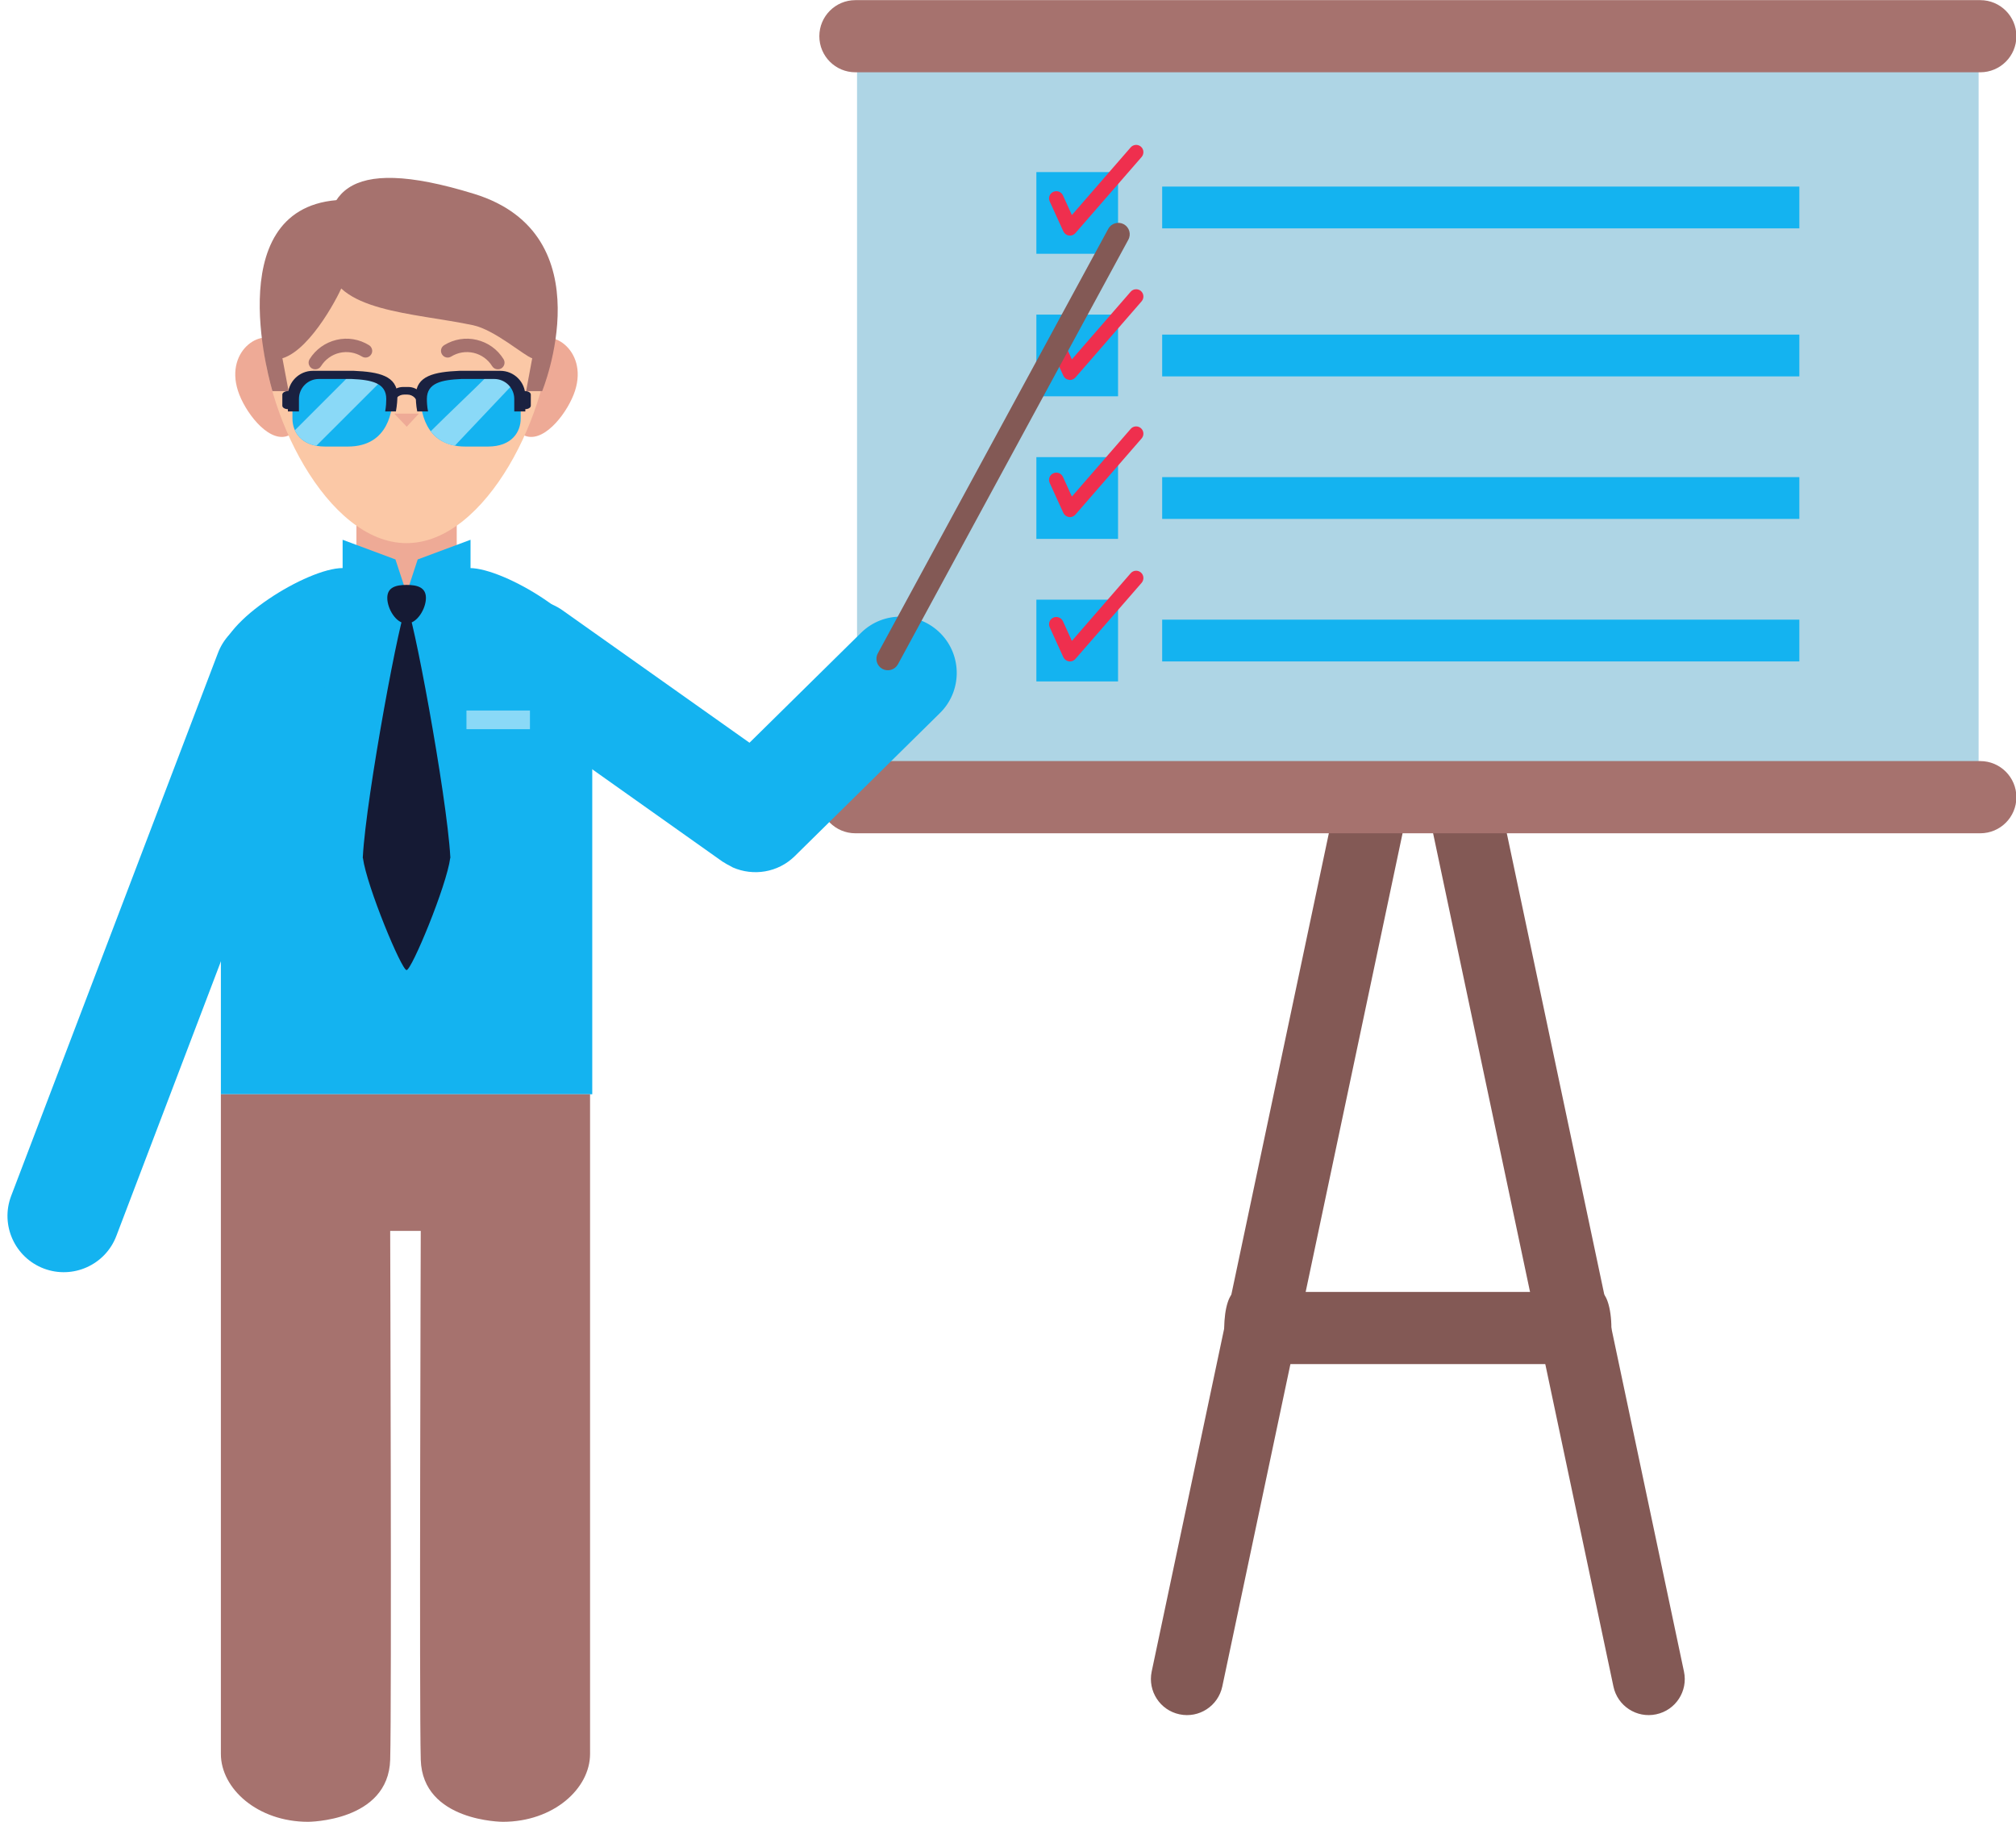 <?xml version="1.0" encoding="UTF-8"?><svg xmlns="http://www.w3.org/2000/svg" xmlns:xlink="http://www.w3.org/1999/xlink" height="232.4" preserveAspectRatio="xMidYMid meet" version="1.1" viewBox="83.5 96.1 257.2 232.4" width="257.2" zoomAndPan="magnify">
 <g id="surface1">
  <g><path d="m265.56 165.36c2.49 0.53 4.08 2.97 3.55 5.46l-29.67 140.4c-0.53 2.49-2.97 4.08-5.46 3.55-2.48-0.52-4.07-2.96-3.55-5.45l29.68-140.41c0.53-2.48 2.97-4.07 5.45-3.55" fill="#835955"/></g>
  <g><path d="m263.21 165.36c-2.49 0.53-4.07 2.97-3.55 5.46l29.68 140.4c0.52 2.49 2.97 4.08 5.45 3.55 2.49-0.52 4.08-2.96 3.55-5.45l-29.68-140.41c-0.52-2.48-2.96-4.07-5.45-3.55" fill="#835955"/></g>
  <g><path d="m335.93 197.79h-143.09v-96.65h143.09v96.65" fill="#aed5e5"/></g>
  <g><path d="m313.06 125.23h-81.29v-5.33h81.29v5.33" fill="#14b3f0"/></g>
  <g><path d="m313.06 144.11h-81.29v-5.33h81.29v5.33" fill="#14b3f0"/></g>
  <g><path d="m313.06 162.29h-81.29v-5.33h81.29v5.33" fill="#14b3f0"/></g>
  <g><path d="m313.06 180.47h-81.29v-5.33h81.29v5.33" fill="#14b3f0"/></g>
  <g><path d="m226.14 128.47h-10.42v-10.42h10.42v10.42" fill="#14b3f0"/></g>
  <g><path d="m226.14 146.65h-10.42v-10.42h10.42v10.42" fill="#14b3f0"/></g>
  <g><path d="m226.14 164.84h-10.42v-10.43h10.42v10.43" fill="#14b3f0"/></g>
  <g><path d="m226.14 183.02h-10.42v-10.43h10.42v10.43" fill="#14b3f0"/></g>
  <g><path d="m220 126.15l-0.13-0.01c-0.31-0.04-0.58-0.25-0.71-0.53l-1.74-3.82c-0.21-0.47-0.01-1.01 0.46-1.22s1.01-0.01 1.23 0.45l1.14 2.51 7.5-8.63c0.33-0.38 0.92-0.43 1.31-0.09 0.38 0.33 0.42 0.92 0.09 1.31l-8.45 9.71c-0.18 0.21-0.43 0.32-0.7 0.32" fill="#ef2f4e"/></g>
  <g><path d="m220 144.57l-0.13-0.02c-0.31-0.04-0.58-0.24-0.71-0.53l-1.74-3.81c-0.21-0.47-0.01-1.02 0.46-1.23s1.01-0.01 1.23 0.46l1.14 2.5 7.5-8.63c0.33-0.38 0.92-0.42 1.31-0.09 0.38 0.34 0.42 0.92 0.09 1.31l-8.45 9.72c-0.18 0.2-0.43 0.32-0.7 0.32" fill="#ef2f4e"/></g>
  <g><path d="m220 162.06l-0.13-0.01c-0.31-0.05-0.58-0.25-0.71-0.53l-1.74-3.82c-0.21-0.47-0.01-1.02 0.46-1.23s1.01-0.01 1.23 0.46l1.14 2.51 7.5-8.63c0.33-0.39 0.92-0.43 1.31-0.09 0.38 0.33 0.42 0.92 0.09 1.3l-8.45 9.72c-0.18 0.2-0.43 0.32-0.7 0.32" fill="#ef2f4e"/></g>
  <g><path d="m220 180.47l-0.13-0.01c-0.31-0.05-0.58-0.25-0.71-0.53l-1.74-3.82c-0.21-0.47-0.01-1.01 0.46-1.23 0.47-0.21 1.01 0 1.23 0.46l1.14 2.51 7.5-8.63c0.33-0.39 0.92-0.43 1.31-0.09 0.38 0.33 0.42 0.92 0.09 1.31l-8.45 9.71c-0.18 0.21-0.43 0.32-0.7 0.32" fill="#ef2f4e"/></g>
  <g><path d="m340.75 100.72c0 2.54-2.06 4.6-4.61 4.6h-143.51c-2.54 0-4.6-2.06-4.6-4.6s2.06-4.603 4.6-4.603h143.51c2.55 0 4.61 2.063 4.61 4.603" fill="#a6726e"/></g>
  <g><path d="m340.75 197.79c0 2.54-2.06 4.6-4.61 4.6h-143.51c-2.54 0-4.6-2.06-4.6-4.6s2.06-4.61 4.6-4.61h143.51c2.55 0 4.61 2.07 4.61 4.61" fill="#a6726e"/></g>
  <g><path d="m289.08 265.5c0 2.54-0.67 4.6-1.49 4.6h-46.41c-0.82 0-1.49-2.06-1.49-4.6 0-2.55 0.67-4.61 1.49-4.61h46.41c0.82 0 1.49 2.06 1.49 4.61" fill="#835955"/></g>
  <g><path d="m193.38 176.79l-14.26 14.05-23.85-16.89c-3.24-2.29-7.72-1.53-10.01 1.7-2.29 3.24-1.53 7.72 1.71 10.01l28.73 20.36 0.08 0.04c0.27 0.19 0.57 0.34 0.86 0.49 0.12 0.06 0.24 0.14 0.36 0.2 2.6 1.13 5.73 0.67 7.88-1.43l18.51-18.24c2.84-2.76 2.9-7.31 0.14-10.15s-7.3-2.91-10.15-0.14" fill="#14b3f0"/></g>
  <g><path d="m159.06 235.68v-55.88c0-4.46-11.18-11.24-15.64-11.24h-16.21c-4.45 0-15.53 6.78-15.53 11.24v55.88h47.38" fill="#14b3f0"/></g>
  <g><path d="m111.68 235.68v84.14c0 4.43 4.68 8.66 11.12 8.66 0 0 10.25 0 10.48-7.92 0.2-6.84 0-67.45 0-67.45h3.9s-0.2 60.61 0 67.45c0.23 7.92 10.48 7.92 10.48 7.92 6.45 0 11.12-4.23 11.12-8.66v-84.14h-47.1" fill="#a6726e"/></g>
  <g><path d="m141.77 167.02c0 3.53-2.86 4.76-6.4 4.76-3.53 0-6.4-1.23-6.4-4.76v-6.48c0-3.53 2.87-6.4 6.4-6.4 3.54 0 6.4 2.87 6.4 6.4v6.48" fill="#eeaa96"/></g>
  <g><path d="m156.86 145.95c-0.84 2.59-3.68 6.42-6.11 5.82-2.42-0.61-3.32-5.36-2.66-8 0.65-2.65 1.98-1.71 3.45-3.72 1.83-2.49 7.05 0.52 5.32 5.9" fill="#eeaa96"/></g>
  <g><path d="m113.86 145.95c0.83 2.59 3.69 6.42 6.11 5.82 2.42-0.61 3.32-5.36 2.66-8-0.65-2.65-1.98-1.71-3.45-3.72-1.83-2.49-7.05 0.52-5.32 5.9" fill="#eeaa96"/></g>
  <g><path d="m153.82 137.35c0 11.11-8.26 28.03-18.45 28.03s-18.45-16.92-18.45-28.03 8.26-17.5 18.45-17.5 18.45 6.39 18.45 17.5" fill="#fbc8a6"/></g>
  <g><path d="m127.21 132.45c0.23-0.64 3.53-8.74-0.79-10.82-15.19 1.29-8.16 24.36-8.16 24.36h2.06l-0.79-4.19c3.77-1.13 7.55-8.74 7.68-9.35" fill="#a6726e"/></g>
  <g><path d="m125.36 129.62c-0.98-8.54 1.71-14 18.6-8.8 16.9 5.19 8.71 25.17 8.71 25.17h-2.05l0.78-4.19c-1.01-0.3-4.77-3.63-7.56-4.22-7.65-1.61-17.75-1.7-18.48-7.96" fill="#a6726e"/></g>
  <g><path d="m133.8 148.86h3.14l-1.55 1.67z" fill="#eeaa96"/></g>
  <g><path d="m129.25 145.52c0 0.88-0.71 1.59-1.59 1.59-0.87 0-1.59-0.71-1.59-1.59s0.72-1.59 1.59-1.59c0.88 0 1.59 0.71 1.59 1.59" fill="#33140e"/></g>
  <g><path d="m123.73 143.21c-0.16 0-0.31-0.04-0.45-0.12-0.4-0.26-0.53-0.78-0.28-1.18 0.78-1.25 2-2.12 3.43-2.46s2.9-0.09 4.15 0.68c0.4 0.25 0.53 0.78 0.28 1.17-0.25 0.41-0.78 0.53-1.18 0.28-0.86-0.53-1.88-0.7-2.87-0.47-0.98 0.23-1.82 0.84-2.36 1.7-0.16 0.26-0.44 0.4-0.72 0.4" fill="#a6726e"/></g>
  <g><path d="m141.49 145.52c0 0.88 0.71 1.59 1.59 1.59 0.87 0 1.59-0.71 1.59-1.59s-0.72-1.59-1.59-1.59c-0.88 0-1.59 0.71-1.59 1.59" fill="#33140e"/></g>
  <g><path d="m147.02 143.21c0.15 0 0.3-0.04 0.44-0.12 0.41-0.26 0.53-0.78 0.28-1.18-0.77-1.25-1.99-2.12-3.42-2.46s-2.91-0.09-4.16 0.68c-0.4 0.25-0.52 0.78-0.27 1.17 0.25 0.41 0.77 0.53 1.17 0.28 0.86-0.53 1.88-0.7 2.87-0.47 0.98 0.23 1.83 0.84 2.36 1.7 0.16 0.26 0.44 0.4 0.73 0.4" fill="#a6726e"/></g>
  <g><path d="m136.79 167.46l-1.42 4.32-1.42-4.32-6.74-2.51v3.63s0.24 5.48 8.16 6.19c7.35-0.24 8.16-6.19 8.16-6.19v-3.63l-6.74 2.51" fill="#14b3f0"/></g>
  <g><path d="m140.96 205.54l-0.01-0.1 0.01-0.04h-0.01c-0.44-7.89-4.93-31.92-5.58-31.92s-5.17 24.21-5.58 31.92h-0.01l0.01 0.05-0.01 0.09h0.02c0.49 3.62 4.93 14.3 5.57 14.3 0.65 0 5.11-10.75 5.57-14.3h0.02" fill="#151a34"/></g>
  <g><path d="m143.01 189.11h8.1v-2.38h-8.1z" fill="#8ad9f7"/></g>
  <g><path d="m137.84 172.37c0 1.36-1.11 3.27-2.47 3.27s-2.46-1.91-2.46-3.27 1.1-1.66 2.46-1.66 2.47 0.3 2.47 1.66" fill="#151a34"/></g>
  <g><path d="m98.348 253.74c-1.403 3.71-5.551 5.57-9.258 4.17-3.707-1.41-5.574-5.55-4.168-9.26l26.378-69.24c1.4-3.71 5.54-5.58 9.25-4.17 3.71 1.4 5.57 5.55 4.17 9.25l-26.372 69.25" fill="#14b3f0"/></g>
  <g><path d="m198.06 180.83c-0.39 0.71-1.27 0.97-1.99 0.59-0.71-0.39-0.96-1.28-0.58-1.98l29.4-54.15c0.38-0.71 1.27-0.97 1.98-0.59 0.71 0.39 0.97 1.27 0.58 1.98l-29.39 54.15" fill="#835955"/></g>
  <g><path d="m151.22 147.85c0 0.24-0.32 0.44-0.7 0.44-0.4 0-0.71-0.2-0.71-0.44v-1.42c0-0.24 0.31-0.44 0.71-0.44 0.38 0 0.7 0.2 0.7 0.44v1.42" fill="#1a2140"/></g>
  <g><path d="m120.93 147.85c0 0.24-0.32 0.44-0.7 0.44-0.39 0-0.71-0.2-0.71-0.44v-1.42c0-0.24 0.32-0.44 0.71-0.44 0.38 0 0.7 0.2 0.7 0.44v1.42" fill="#1a2140"/></g>
  <g><path d="m133.75 148.08v-0.34c0-0.73 0.59-1.31 1.31-1.31h0.4c0.73 0 1.31 0.58 1.31 1.31v0.34h0.92v-0.52c0-1.16-0.95-2.1-2.11-2.1h-0.64c-1.16 0-2.11 0.94-2.11 2.1v0.52h0.92" fill="#1a2140"/></g>
  <g><path d="m133.61 146.54c0 1.62-0.41 6.52-5.73 6.52h-2.89c-3.12 0-4.18-1.94-4.18-3.56v-2.96c0-1.61 1.31-2.93 2.92-2.93h4.79c2.91 0.13 5.09 0.57 5.09 2.93" fill="#14b3f0"/></g>
  <g><path d="m122.15 152.25h-0.01 0.01m-0.01 0h-0.01 0.01m-0.01-0.01s-0.01 0-0.01-0.01c0 0.01 0.01 0.01 0.01 0.01m-0.01-0.01c-0.1-0.08-0.21-0.16-0.3-0.25 0.09 0.09 0.2 0.17 0.3 0.25m-0.3-0.25v-0.01 0.01" fill="#fde2d0"/></g>
  <g><path d="m123.86 152.96c-0.71-0.12-1.27-0.38-1.71-0.71h-0.01-0.01v-0.01s-0.01 0-0.01-0.01c-0.1-0.08-0.21-0.16-0.3-0.25v-0.01c-0.31-0.29-0.53-0.63-0.7-0.99l7.37-7.37h0.03c1.61 0.08 3 0.25 3.92 0.78l-8.58 8.57" fill="#8ad9f7"/></g>
  <g><path d="m121.64 148.58v-1.59c0-1.41 1.13-2.55 2.54-2.55h4.17c2.54 0.11 4.43 0.49 4.43 2.55 0 0.37-0.02 0.95-0.14 1.59h1.37c0.15-0.8 0.19-1.52 0.19-1.99 0-2.57-2.38-3.05-5.56-3.19h-5.22c-1.76 0-3.19 1.43-3.19 3.19v1.99h1.41" fill="#1a2140"/></g>
  <g><path d="m137.13 146.54c0 1.62 0.42 6.52 5.73 6.52h2.89c3.12 0 4.18-1.94 4.18-3.56v-2.96c0-1.61-1.31-2.93-2.93-2.93h-4.77c-2.92 0.13-5.1 0.57-5.1 2.93" fill="#14b3f0"/></g>
  <g><path d="m141.52 152.96c-0.94-0.17-1.66-0.54-2.23-1 0.58 0.46 1.31 0.81 2.24 0.99l-0.01 0.01" fill="#fde2d0"/></g>
  <g><path d="m141.53 152.95c-0.93-0.18-1.66-0.53-2.24-0.99-0.33-0.26-0.61-0.55-0.84-0.85 2.46-2.45 5.24-5.04 7.69-7.5h0.03c1.62 0.08 2.11 0.69 3.03 1.23l-7.67 8.11" fill="#8ad9f7"/></g>
  <g><path d="m149.11 148.58v-1.59c0-1.41-1.15-2.55-2.56-2.55h-4.16c-2.53 0.11-4.43 0.49-4.43 2.55 0 0.37 0.02 0.95 0.15 1.59h-1.38c-0.16-0.8-0.18-1.52-0.18-1.99 0-2.57 2.38-3.05 5.56-3.19h5.21c1.77 0 3.2 1.43 3.2 3.19v1.99h-1.41" fill="#1a2140"/></g>
 </g>
</svg>